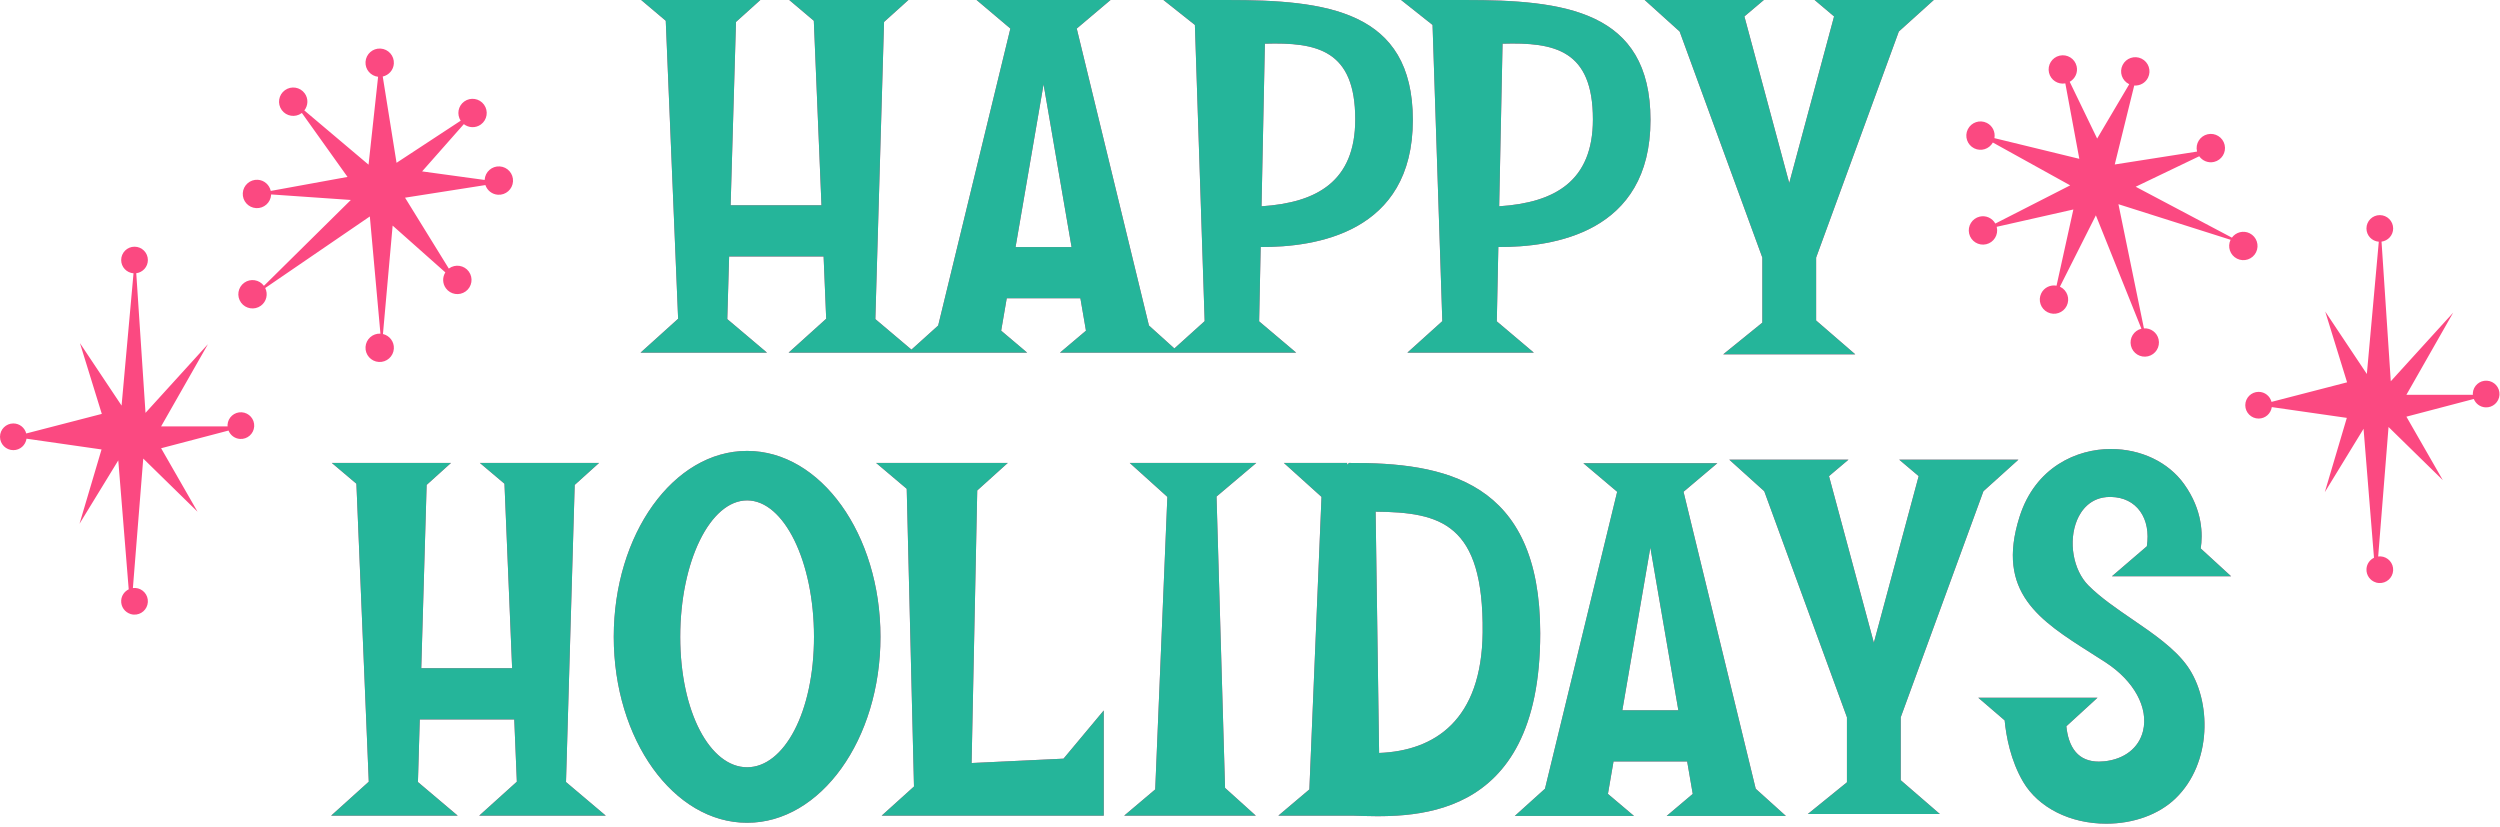 <?xml version="1.0" encoding="UTF-8"?><svg xmlns="http://www.w3.org/2000/svg" xmlns:xlink="http://www.w3.org/1999/xlink" height="165.4" preserveAspectRatio="xMidYMid meet" version="1.0" viewBox="0.0 0.0 500.1 165.4" width="500.1" zoomAndPan="magnify"><g id="change1_1"><path d="M53.056,57.614c0.6,1.218,0.261,2.724-0.876,3.548c-1.27,0.92-3.044,0.636-3.964-0.634 c-0.92-1.27-0.636-3.044,0.634-3.964c1.262-0.914,3.022-0.637,3.946,0.613l17.386-17.176l-15.951-1.107 c-0.001,0.028,0.005,0.054,0.003,0.081c-0.097,1.565-1.445,2.754-3.01,2.657c-1.565-0.097-2.754-1.445-2.657-3.01 c0.097-1.565,1.445-2.754,3.009-2.657c1.295,0.081,2.32,1.021,2.585,2.228l15.356-2.8l-9.135-12.803 c-0.022,0.017-0.038,0.038-0.061,0.054c-1.27,0.92-3.044,0.636-3.964-0.634c-0.92-1.27-0.636-3.044,0.634-3.964 c1.27-0.92,3.044-0.636,3.964,0.634c0.761,1.05,0.687,2.44-0.077,3.412l12.846,10.85l1.91-17.582 c-1.492-0.169-2.609-1.47-2.515-2.986c0.097-1.565,1.445-2.754,3.009-2.657c1.565,0.097,2.754,1.445,2.657,3.009 c-0.08,1.292-1.018,2.316-2.221,2.583l2.761,17.26l12.83-8.422c-0.818-1.259-0.524-2.949,0.706-3.84 c1.27-0.92,3.044-0.636,3.964,0.634c0.92,1.27,0.636,3.044-0.634,3.964c-1.048,0.759-2.434,0.687-3.406-0.072l-8.344,9.453 L96.957,36c0.001-0.018-0.003-0.036-0.002-0.054c0.097-1.565,1.445-2.754,3.01-2.657c1.565,0.097,2.754,1.445,2.657,3.01 c-0.097,1.565-1.445,2.754-3.009,2.657c-1.189-0.074-2.157-0.871-2.513-1.935l-16.074,2.523l8.757,14.186 c0.015-0.011,0.026-0.025,0.041-0.036c1.27-0.92,3.044-0.636,3.964,0.634c0.92,1.27,0.636,3.044-0.634,3.964 c-1.27,0.92-3.044,0.636-3.964-0.634c-0.699-0.965-0.699-2.219-0.104-3.17l-10.542-9.36l-1.938,21.69 c1.322,0.311,2.269,1.531,2.182,2.932c-0.097,1.565-1.445,2.754-3.01,2.657c-1.565-0.097-2.754-1.445-2.657-3.009 c0.097-1.555,1.429-2.738,2.982-2.656L73.981,43.3L53.056,57.614z M48.349,82.473c-1.472-0.092-2.74,1.028-2.832,2.5 c-0.007,0.11,0.006,0.215,0.012,0.322h-13.3l9.367-16.444L29.107,82.589l-1.85-27.933c1.31-0.171,2.325-1.28,2.325-2.636 c0-1.475-1.196-2.671-2.671-2.671c-1.475,0-2.671,1.196-2.671,2.671c0,1.406,1.09,2.545,2.469,2.651l-2.389,26.461l-8.326-12.489 l4.371,14.154L5.248,86.71c-0.298-1.15-1.334-2.004-2.577-2.004C1.196,84.706,0,85.901,0,87.377s1.196,2.671,2.671,2.671 c1.346,0,2.448-0.999,2.633-2.293l15.008,2.154l-4.406,14.865l7.754-12.68l2.088,25.795c-0.837,0.408-1.442,1.231-1.504,2.226 c-0.079,1.265,0.739,2.374,1.904,2.721l0.009,0.117l0.009-0.11c0.185,0.054,0.377,0.092,0.578,0.104 c1.472,0.092,2.74-1.028,2.832-2.5s-1.028-2.74-2.5-2.832c-0.168-0.01-0.332-0.001-0.493,0.019l2.072-25.904l10.859,10.633 l-7.285-12.697l13.481-3.539c0.372,0.927,1.243,1.611,2.307,1.678c1.472,0.092,2.74-1.028,2.832-2.5 C50.941,83.833,49.821,82.565,48.349,82.473z M451.303,50.465c0.695-1.405,0.12-3.108-1.285-3.803 c-1.258-0.623-2.749-0.221-3.547,0.877l-19.249-10.183l12.711-6.097c0.647,0.917,1.803,1.402,2.963,1.131 c1.527-0.357,2.475-1.883,2.119-3.41s-1.883-2.475-3.41-2.119s-2.475,1.883-2.119,3.41c0.004,0.018,0.013,0.034,0.018,0.051 l-16.47,2.583l3.896-15.797c1.119,0.084,2.229-0.501,2.757-1.568c0.695-1.405,0.12-3.108-1.285-3.803 c-1.405-0.695-3.108-0.12-3.803,1.285s-0.12,3.108,1.285,3.803c0.017,0.008,0.034,0.011,0.051,0.019l-6.423,10.875l-5.486-11.352 c1.076-0.602,1.679-1.852,1.385-3.112c-0.357-1.527-1.883-2.475-3.41-2.119s-2.475,1.883-2.119,3.41 c0.345,1.479,1.789,2.404,3.267,2.137l2.798,15.09l-16.983-4.136c0.22-1.213-0.361-2.473-1.522-3.048 c-1.405-0.696-3.108-0.12-3.803,1.285s-0.12,3.108,1.285,3.803c1.361,0.674,2.993,0.148,3.727-1.163l15.472,8.567l-14.977,7.644 c-0.6-1.08-1.853-1.686-3.116-1.391c-1.527,0.357-2.475,1.883-2.119,3.41s1.883,2.475,3.41,2.119s2.475-1.883,2.119-3.41 c-0.006-0.027-0.019-0.05-0.026-0.077l15.341-3.467l-3.363,15.243c-1.215-0.223-2.48,0.358-3.055,1.52 c-0.695,1.405-0.12,3.108,1.285,3.803c1.405,0.695,3.108,0.12,3.803-1.285c0.695-1.405,0.12-3.108-1.285-3.803 c-0.025-0.012-0.051-0.017-0.076-0.029l7.196-14.279l9.107,22.679c-1.511,0.368-2.447,1.883-2.093,3.401 c0.357,1.527,1.883,2.475,3.41,2.119c1.527-0.357,2.475-1.883,2.119-3.41c-0.319-1.367-1.577-2.262-2.932-2.181l-5.098-24.835 l22.434,7.118c-0.676,1.4-0.102,3.086,1.294,3.778C448.904,52.445,450.607,51.87,451.303,50.465z M497.495,76.155 c-1.472-0.092-2.74,1.028-2.832,2.5c-0.007,0.11,0.006,0.215,0.012,0.322h-13.3l9.367-16.444l-12.489,13.738l-1.85-27.933 c1.31-0.171,2.325-1.28,2.325-2.636c0-1.475-1.196-2.671-2.671-2.671c-1.475,0-2.671,1.196-2.671,2.671 c0,1.406,1.09,2.545,2.469,2.651l-2.389,26.462l-8.326-12.489l4.371,14.154l-15.116,3.912c-0.298-1.15-1.334-2.004-2.577-2.004 c-1.475,0-2.671,1.196-2.671,2.671c0,1.475,1.196,2.671,2.671,2.671c1.346,0,2.448-0.999,2.633-2.293l15.008,2.154l-4.406,14.866 l7.754-12.68l2.088,25.795c-0.837,0.408-1.442,1.231-1.503,2.226c-0.079,1.265,0.739,2.374,1.904,2.721l0.009,0.117l0.009-0.11 c0.185,0.054,0.377,0.092,0.578,0.104c1.472,0.092,2.74-1.028,2.832-2.5c0.092-1.472-1.028-2.74-2.5-2.832 c-0.168-0.01-0.332-0.001-0.493,0.019l2.072-25.904l10.859,10.633l-7.285-12.697l13.481-3.539c0.372,0.927,1.244,1.611,2.307,1.678 c1.472,0.092,2.74-1.028,2.832-2.5C500.086,77.515,498.967,76.247,497.495,76.155z M259.296,70.553h-7.546h-10.563h-5.324h-1.881 h-21.955l5.21-4.403l-1.116-6.484h-14.732l-1.116,6.484l5.21,4.403h-22.424h-1.412h-6.736h-9.358h-7.808l7.526-6.787l-0.517-12.455 h-18.899l-0.367,12.522l7.952,6.721h-8.148h-9.358h-7.808l7.526-6.787l-2.475-59.612L128.262,0h23.836l-4.87,4.392l-1.074,36.67 h18.173l-1.532-36.908L157.881,0h23.836l-4.87,4.392l-1.74,59.441l7.222,6.104l5.345-4.821l14.442-59.403L195.358,0h1.479h6.67 h2.343h5.812h2.342h6.67h1.479l-6.759,5.713l14.442,59.403l5.088,4.589l6.057-5.463L239.026,4.99L232.735,0h12.7 c19.814,0,37.189,2.025,37.189,23.997c0,22.692-19.565,25.459-30.436,25.416l-0.308,14.872L259.296,70.553z M252.357,41.264 c11.123-0.722,18.746-5.018,18.746-17.384c0-13.892-7.637-15.449-18.072-15.139L252.357,41.264z M214.356,49.417l-5.601-32.538 l-5.601,32.538H214.356z M286.567,4.99L280.276,0h12.7c19.814,0,37.189,2.025,37.189,23.997c0,22.692-19.565,25.459-30.436,25.416 l-0.308,14.872l7.416,6.268h-7.546h-10.563h-7.206l6.998-6.311L286.567,4.99z M299.898,41.264 c11.123-0.722,18.746-5.018,18.746-17.384c0-13.892-7.637-15.449-18.072-15.139L299.898,41.264z M352.538,51.526v13.012 l-7.822,6.338h26.404l-7.822-6.763V51.526l16.54-45.218L386.833,0h-23.836l3.889,3.287l-8.968,33.326L348.95,3.287L352.84,0h-23.836 l6.994,6.308L352.538,51.526z M243.159,92.609H233.8h-7.808l7.526,6.787l-2.429,58.52l-6.207,5.246h26.33l-6.151-5.547 l-1.706-58.285l7.952-6.721H243.159z M308.108,126.679c0,38.674-26.55,36.8-37.528,36.483h-14.862l6.207-5.246l2.429-58.52 l-7.526-6.787h12.657l-0.013,0.361c0.239-0.227,0.39-0.361,0.39-0.361C288.822,92.514,308.108,96,308.108,126.679z M296.587,126.511 c0.221-21.842-8.393-24.022-21.406-24.157l0.696,48.268C286.991,150.193,296.409,144.084,296.587,126.511z M114.965,97.001 l4.87-4.392H95.999l4.914,4.153l1.532,36.908H84.272l1.074-36.67l4.87-4.392H66.38l4.914,4.153l2.475,59.612l-7.526,6.788h7.808 h9.358h8.148l-7.952-6.721l0.367-12.522h18.899l0.517,12.455l-7.526,6.788h7.808h9.358h8.148l-7.952-6.721L114.965,97.001z M351.215,157.779l6.029,5.437h-23.836l5.21-4.403l-1.116-6.484H322.77l-1.116,6.484l5.21,4.403h-23.836l6.029-5.437l14.442-59.403 l-6.759-5.713h1.479h6.67h2.343h5.812h2.342h6.67h1.479l-6.759,5.713L351.215,157.779z M335.737,142.079l-5.601-32.538 l-5.602,32.538H335.737z M380.223,143.481l16.54-45.218l6.994-6.308h-23.836l3.889,3.287l-8.968,33.326l-8.968-33.326l3.889-3.287 h-23.836l6.994,6.308l16.54,45.218v13.012l-7.822,6.338h26.404l-7.822-6.763V143.481z M176.131,127.394 c0,20.541-11.944,37.193-26.678,37.193c-14.734,0-26.678-16.652-26.678-37.193s11.944-37.193,26.678-37.193 C164.187,90.201,176.131,106.852,176.131,127.394z M162.831,127.394c0-15.074-5.989-27.294-13.377-27.294 c-7.388,0-13.377,12.22-13.377,27.294s5.989,26.089,13.377,26.089C156.841,153.483,162.831,142.467,162.831,127.394z M194.359,152.635l1.13-54.522l6.104-5.505h-26.33l6.117,5.17l1.454,59.556l-6.461,5.827h6.604h3.895h7.27h7.546h19.108v-4.132 v-7.649v-9.261l-8.05,9.643L194.359,152.635z M422.471,115.277h23.836l-6.074-5.566c0.423-2.714,0.428-7.643-3.333-12.887 c-3.147-4.387-8.625-7.006-14.654-7.006c-6.753,0-15.097,3.57-18.265,13.587c-4.778,15.107,4.056,20.718,14.284,27.214 c0.966,0.613,1.949,1.238,2.942,1.882c5.689,3.696,8.626,9.089,7.482,13.739c-0.832,3.383-3.733,5.647-7.76,6.055 c-0.365,0.037-0.724,0.056-1.063,0.056c-1.99,0-3.55-0.645-4.639-1.918c-1.194-1.394-1.692-3.352-1.872-5.151l6.224-5.703l-23.836,0 l5.268,4.524c0.307,3.198,1.191,8.02,3.701,12.29c3.037,5.166,9.404,8.375,16.616,8.375c5.466,0,10.51-1.831,13.835-5.022 c7.401-7.103,7.228-19.632,2.444-26.434c-2.523-3.588-6.865-6.557-11.064-9.428c-3.127-2.138-6.36-4.348-8.774-6.773 c-3.068-3.08-4.058-8.842-2.255-13.117c0.723-1.714,2.541-4.589,6.59-4.589l0.221,0.003c2.48,0.064,4.481,1.053,5.787,2.862 c1.309,1.812,1.761,4.292,1.346,7.007L422.471,115.277z" fill="#FB4981"/></g><g id="change2_1"><path d="M251.88,64.285l0.308-14.872c10.871,0.043,30.436-2.724,30.436-25.416C282.624,2.025,265.249,0,245.435,0 h-12.7l6.291,4.99l1.953,59.252l-6.057,5.463l-5.088-4.589L215.392,5.713L222.151,0h-1.479h-6.67h-2.342h-5.812h-2.343h-6.67h-1.479 l6.759,5.713l-14.442,59.403l-5.345,4.821l-7.222-6.104l1.74-59.441L181.717,0h-23.836l4.914,4.153l1.532,36.908h-18.173 l1.074-36.67L152.098,0h-23.836l4.914,4.153l2.475,59.612l-7.526,6.787h7.808h9.358h8.148l-7.952-6.721l0.367-12.522h18.899 l0.517,12.455l-7.526,6.787h7.808h9.358h6.736h1.412h22.424l-5.21-4.403l1.116-6.484h14.732l1.116,6.484l-5.21,4.403h21.955h1.881 h5.324h10.563h7.546L251.88,64.285z M203.153,49.417l5.601-32.538l5.601,32.538H203.153z M271.103,23.881 c0,12.365-7.624,16.662-18.746,17.384l0.674-32.523C263.466,8.432,271.103,9.989,271.103,23.881z M288.52,64.242l-6.998,6.311h7.206 h10.563h7.546l-7.416-6.268l0.308-14.872c10.871,0.043,30.436-2.724,30.436-25.416C330.165,2.025,312.79,0,292.976,0h-12.7 l6.291,4.99L288.52,64.242z M318.645,23.881c0,12.365-7.624,16.662-18.746,17.384l0.674-32.523 C311.008,8.432,318.645,9.989,318.645,23.881z M335.998,6.308L329.004,0h23.836l-3.889,3.287l8.968,33.326l8.968-33.326L362.997,0 h23.836l-6.994,6.308l-16.54,45.218v12.587l7.822,6.763h-26.404l7.822-6.338V51.526L335.998,6.308z M243.355,99.329l1.706,58.285 l6.151,5.547h-26.33l6.207-5.246l2.429-58.52l-7.526-6.787h7.808h9.358h8.148L243.355,99.329z M269.862,92.609 c0,0-0.151,0.133-0.39,0.361l0.013-0.361h-12.657l7.526,6.787l-2.429,58.52l-6.207,5.246h14.862 c10.978,0.316,37.528,2.191,37.528-36.483C308.108,96,288.822,92.514,269.862,92.609z M275.877,150.622l-0.696-48.268 c13.013,0.135,21.627,2.315,21.406,24.157C296.409,144.084,286.991,150.193,275.877,150.622z M113.225,156.441l7.952,6.721h-8.148 h-9.358h-7.808l7.526-6.788l-0.517-12.455H83.972l-0.367,12.522l7.952,6.721h-8.148H74.05h-7.808l7.526-6.788l-2.475-59.612 l-4.914-4.153h23.836l-4.87,4.392l-1.074,36.67h18.173l-1.532-36.908l-4.914-4.153h23.836l-4.87,4.392L113.225,156.441z M336.773,98.376l6.759-5.713h-1.479h-6.67h-2.342h-5.812h-2.343h-6.67h-1.479l6.759,5.713l-14.442,59.403l-6.029,5.437h23.836 l-5.21-4.403l1.116-6.484h14.732l1.116,6.484l-5.21,4.403h23.836l-6.029-5.437L336.773,98.376z M324.534,142.079l5.602-32.538 l5.601,32.538H324.534z M380.223,156.069l7.822,6.763H361.64l7.822-6.338v-13.012l-16.54-45.218l-6.994-6.308h23.836l-3.889,3.287 l8.968,33.326l8.968-33.326l-3.889-3.287h23.836l-6.994,6.308l-16.54,45.218V156.069z M149.453,90.201 c-14.734,0-26.678,16.652-26.678,37.193s11.944,37.193,26.678,37.193c14.734,0,26.678-16.652,26.678-37.193 S164.187,90.201,149.453,90.201z M149.453,153.483c-7.388,0-13.377-11.016-13.377-26.089s5.989-27.294,13.377-27.294 c7.388,0,13.377,12.22,13.377,27.294S156.841,153.483,149.453,153.483z M212.745,151.763l8.05-9.643v9.261v7.649v4.132h-19.108 h-7.546h-7.27h-3.895h-6.604l6.461-5.827l-1.454-59.556l-6.117-5.17h26.33l-6.104,5.505l-1.13,54.522L212.745,151.763z M437.605,133.313c4.784,6.802,4.957,19.331-2.444,26.434c-3.325,3.192-8.368,5.022-13.835,5.022 c-7.212,0-13.578-3.209-16.616-8.375c-2.51-4.27-3.394-9.093-3.701-12.29l-5.268-4.524l23.836,0l-6.224,5.703 c0.181,1.799,0.679,3.757,1.872,5.151c1.089,1.273,2.65,1.918,4.639,1.918c0.339,0,0.698-0.019,1.063-0.056 c4.027-0.408,6.929-2.672,7.76-6.055c1.144-4.65-1.793-10.043-7.482-13.739c-0.992-0.645-1.976-1.269-2.942-1.882 c-10.228-6.497-19.062-12.108-14.284-27.214c3.168-10.018,11.512-13.587,18.265-13.587c6.029,0,11.507,2.619,14.654,7.006 c3.761,5.244,3.756,10.174,3.333,12.887l6.074,5.566h-23.836l6.985-5.999c0.415-2.715-0.037-5.194-1.346-7.007 c-1.307-1.809-3.308-2.798-5.787-2.862l-0.221-0.003c-4.049,0-5.866,2.875-6.59,4.589c-1.803,4.275-0.813,10.037,2.255,13.117 c2.414,2.424,5.647,4.635,8.774,6.773C430.74,126.756,435.082,129.725,437.605,133.313z" fill="#25B59A"/></g></svg>